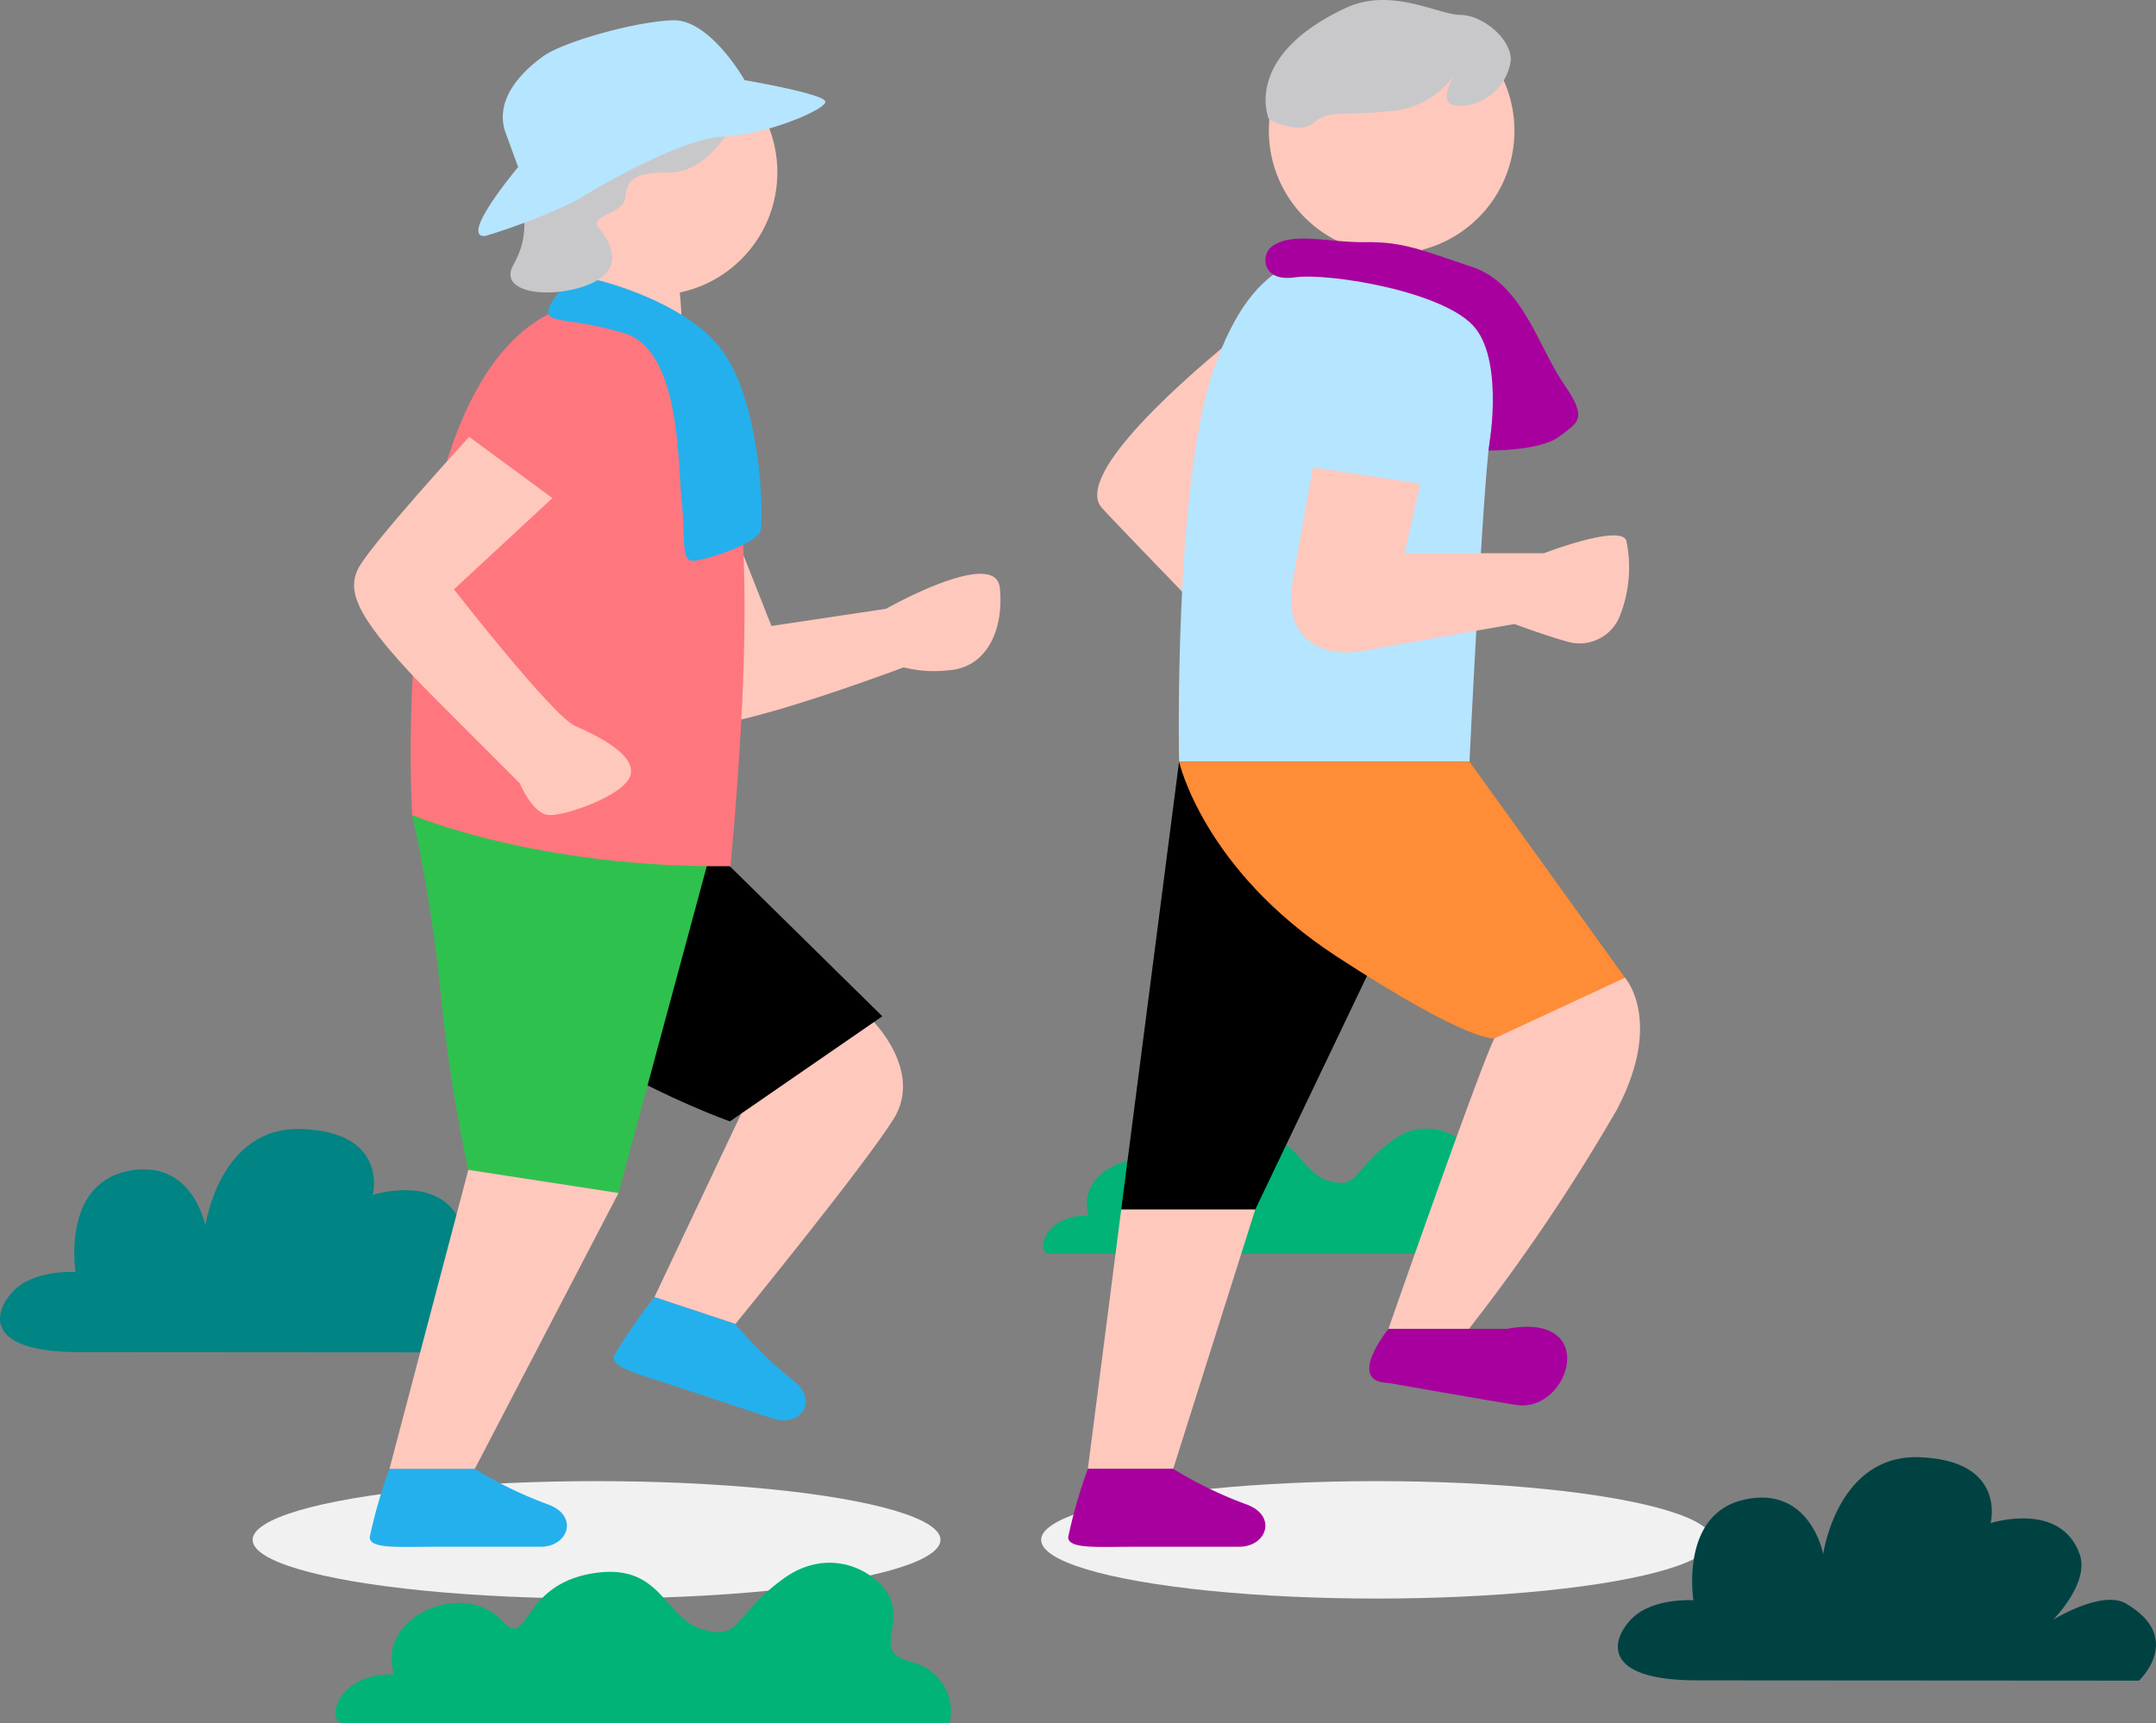 <svg xmlns="http://www.w3.org/2000/svg" width="128.506" height="102.71" viewBox="0 0 128.506 102.71">
  <rect x="0" y="0" width="128.506" height="102.71" fill="#808080" stroke="none"/>
  <defs>
    <style>
      .cls-1 {
        fill: #01b376;
      }

      .cls-2 {
        fill: #008484;
      }

      .cls-3 {
        fill: #f1f1f1;
      }

      .cls-4 {
        fill: #fec8bd;
      }

      .cls-5 {
        fill: #ff8c36;
      }

      .cls-6 {
        fill: #b6e5ff;
      }

      .cls-7 {
        fill: #a8009e;
      }

      .cls-8 {
        fill: #c8c8cb;
      }

      .cls-9 {
        fill: #2fc14e;
      }

      .cls-10 {
        fill: #24b0ed;
      }

      .cls-11 {
        fill: #ff777e;
      }

      .cls-12 {
        fill: #004242;
      }
    </style>
  </defs>
  <g id="グループ_1203" data-name="グループ 1203" transform="translate(0 0)">
    <path id="パス_1398" data-name="パス 1398" class="cls-1" d="M1122.273-129.935c-1.874-.49-.56-1.387-1.01-2.842a3.253,3.253,0,0,0-5.014-1.035c-2.335,1.7-1.93,2.87-3.734,2.341s-1.877-3.05-4.958-2.62c-3.548.5-3.047,3.607-4.322,2.234-1.834-1.981-5.875-.2-5.022,2.476-2.614-.121-3.247,2.257-2.324,2.257h28.087A2.363,2.363,0,0,0,1122.273-129.935Z" transform="translate(-1033.321 201.855)"/>
    <path id="パス_1396" data-name="パス 1396" class="cls-2" d="M1081.45-146.741c-4.9-.18-5.735,5.768-5.735,5.768s-.767-4.087-4.672-3.25-3.065,6.008-3.065,6.008-2.36-.161-3.617,1.041-2.034,3.732,3.823,3.732,26.356.017,26.356.017,2.725-2.54-.772-4.591c-1.444-.847-4.344.959-4.344.959s2.181-2.183,1.581-3.893c-1.13-3.216-5.312-1.864-5.312-1.864S1086.673-146.551,1081.45-146.741Z" transform="translate(-1063.474 214.037)"/>
    <g id="グループ_324" data-name="グループ 324" transform="translate(15.402)">
      <ellipse id="楕円形_161" data-name="楕円形 161" class="cls-3" cx="20.5" cy="3.5" rx="20.5" ry="3.5" transform="translate(-0.345 88.285)"/>
      <ellipse id="楕円形_162" data-name="楕円形 162" class="cls-3" cx="20" cy="3.5" rx="20" ry="3.5" transform="translate(46.655 88.285)"/>
      <g id="グループ_294" data-name="グループ 294" transform="translate(5.701)">
        <g id="グループ_282" data-name="グループ 282" transform="translate(42.565)">
          <path id="パス_914" data-name="パス 914" class="cls-4" d="M1139.852-546.7s-4.187-4.325-4.8-5.014c-1.339-1.515,2.309-5.781,10.018-11.832C1145.309-559.43,1139.852-546.7,1139.852-546.7Z" transform="translate(-1133.051 581.978)"/>
          <path id="パス_915" data-name="パス 915" d="M1140.121-527.9l-3.45,26.7h7.989l12.77-26.7Z" transform="translate(-1133.511 573.298)"/>
          <path id="パス_916" data-name="パス 916" class="cls-4" d="M1157.726-489.944s5.392-15.469,6.312-17.311c1.172-2.093,7.787-3.618,7.787-3.618s2.317,2.575-.5,7.888a112.428,112.428,0,0,1-8.8,13.04Z" transform="translate(-1138.637 569.153)"/>
          <path id="パス_917" data-name="パス 917" class="cls-5" d="M1141.232-527.9s1.434,6.428,9.4,11.62,9.391,4.878,9.391,4.878l7.787-3.618-9.27-12.88Z" transform="translate(-1134.622 573.298)"/>
          <circle id="楕円形_137" data-name="楕円形 137" class="cls-4" cx="7.32" cy="7.32" r="7.32" transform="translate(11.96 0.475)"/>
          <path id="パス_918" data-name="パス 918" class="cls-4" d="M1158.9-570l.418,2.925-4.387-.992v-2.194Z" transform="translate(-1137.956 583.613)"/>
          <path id="パス_919" data-name="パス 919" class="cls-6" d="M1153.344-567.8c-4.16-.423-7.618-.2-10.041,6.728s-2.077,23.427-2.077,23.427h17.308s.779-16.158,1.212-19.187S1161.222-567,1153.344-567.8Z" transform="translate(-1134.616 583.044)"/>
          <path id="パス_920" data-name="パス 920" class="cls-4" d="M1165.125-545.964s4.544-1.751,4.91-.758a7.834,7.834,0,0,1-.366,4.44,2.577,2.577,0,0,1-3.03,1.619c-1.2-.313-3.273-1.081-3.273-1.081s-6.495,1.133-9,1.6-4.806-.784-4.231-4.075,1.222-6.862,1.222-6.862l6.392.971-.928,4.142Z" transform="translate(-1136.767 578.941)"/>
          <path id="パス_921" data-name="パス 921" class="cls-7" d="M1148.424-568.648c-.665.474-.649,2.139,1.361,1.848s9.017.849,10.756,3.022.786,7.3.786,7.3,3.071.039,4.211-.831,1.739-1.032.272-3.151-2.46-5.965-5.432-6.953-4.1-1.518-6.363-1.485S1149.688-569.547,1148.424-568.648Z" transform="translate(-1136.277 583.333)"/>
          <path id="パス_922" data-name="パス 922" class="cls-7" d="M1157.358-480.023s6.735,1.188,7.671,1.316c3.134.431,4.984-5.591-.616-4.542h-7.055S1154.783-480.08,1157.358-480.023Z" transform="translate(-1138.269 562.457)"/>
          <path id="パス_923" data-name="パス 923" class="cls-4" d="M1134.044-477.154h5.087l4.889-15.455h-7.989Z" transform="translate(-1132.871 564.706)"/>
          <path id="パス_924" data-name="パス 924" class="cls-7" d="M1133.667-472.18a30.056,30.056,0,0,0-1.174,4.075c0,.711,1.755.569,3.888.569h6.307c1.66,0,2.323-1.9.332-2.56a24.268,24.268,0,0,1-4.267-2.084Z" transform="translate(-1132.494 559.732)"/>
          <path id="パス_925" data-name="パス 925" class="cls-8" d="M1152.824-587.434c2.719-1.271,5.54.412,6.822.412s3.018,1.368,3.018,2.683a3.109,3.109,0,0,1-3.018,2.736c-1.613.053-.3-1.894-.3-1.894a5.143,5.143,0,0,1-3.9,2.21c-2.832.315-3.569-.105-4.516.684s-2.689-.21-2.689-.21S1146.615-584.531,1152.824-587.434Z" transform="translate(-1136.281 587.909)"/>
        </g>
        <g id="グループ_283" data-name="グループ 283" transform="translate(0 1.208)">
          <path id="パス_926" data-name="パス 926" class="cls-4" d="M1099.892-491.029l4.828,1.6s7.63-9.347,9.431-12.223-1.308-5.915-1.308-5.915l-7.688,5.417Z" transform="translate(-1081.991 567.14)"/>
          <path id="パス_927" data-name="パス 927" d="M1096.158-525.057l13.167,12.957-9.086,6.265s-14.539-5.155-17.118-13.325S1096.158-525.057,1096.158-525.057Z" transform="translate(-1077.838 571.469)"/>
          <path id="パス_928" data-name="パス 928" class="cls-9" d="M1080.809-523.689a90.212,90.212,0,0,1,1.706,10.647,94.859,94.859,0,0,0,1.641,10.5l8.948,1.379,5.6-20.719Z" transform="translate(-1077.345 571.065)"/>
          <path id="パス_929" data-name="パス 929" class="cls-4" d="M1104.243-548.206l2.879,7.276,6.826-1.023s6.533-3.7,6.786-1.25-.745,4.777-3.087,4.916a7.393,7.393,0,0,1-2.644-.176s-10.833,4.078-12.416,3.358-1.656-5.471-1.656-5.471Z" transform="translate(-1082.244 577.034)"/>
          <path id="パス_930" data-name="パス 930" class="cls-10" d="M1078.637-472.18a30.063,30.063,0,0,0-1.173,4.075c0,.711,1.754.569,3.888.569h6.306c1.66,0,2.324-1.9.332-2.56a24.232,24.232,0,0,1-4.266-2.084Z" transform="translate(-1076.53 558.524)"/>
          <path id="パス_931" data-name="パス 931" class="cls-10" d="M1099.115-485.707a30.011,30.011,0,0,0-2.4,3.5c-.224.676,1.486,1.092,3.511,1.763l5.987,1.985c1.575.522,2.8-1.07,1.12-2.326a24.205,24.205,0,0,1-3.394-3.321Z" transform="translate(-1081.214 561.818)"/>
          <circle id="楕円形_138" data-name="楕円形 138" class="cls-4" cx="7.32" cy="7.32" r="7.32" transform="translate(10.591 1.742)"/>
          <path id="パス_932" data-name="パス 932" class="cls-4" d="M1100.291-565.927s.373,3.358,0,2.938-4.759-1.451-4.759-1.451V-567Z" transform="translate(-1080.93 581.61)"/>
          <path id="パス_933" data-name="パス 933" class="cls-11" d="M1093.973-564.194c7.28,1.027,7.387,16.127,5.78,33.665-11.517.129-18.973-3.047-18.973-3.047S1078.742-566.342,1093.973-564.194Z" transform="translate(-1077.316 580.952)"/>
          <path id="パス_934" data-name="パス 934" class="cls-4" d="M1088.052-549.839l-4.961-3.649s-6.071,6.617-6.653,7.925-.218,2.836,4.726,7.78l4.945,4.945s.752,1.817,1.721,1.891,4.592-1.189,4.885-2.4-1.974-2.327-3.308-2.909-7.224-8.144-7.224-8.144Z" transform="translate(-1076.23 578.32)"/>
          <path id="パス_935" data-name="パス 935" class="cls-10" d="M1094.479-565.861s4.941,1.17,7.21,3.924c2.531,3.071,2.693,10.219,2.5,11.007s-3.359,1.8-4.056,1.8-.414-1.393-.651-3.612-.053-8.937-3.421-9.951-4.717-.5-4.5-1.466A2.676,2.676,0,0,1,1094.479-565.861Z" transform="translate(-1079.959 581.348)"/>
          <path id="パス_936" data-name="パス 936" class="cls-4" d="M1083.719-495.736l-4.7,17.82h5.087l8.565-16.441Z" transform="translate(-1076.908 564.259)"/>
          <path id="パス_937" data-name="パス 937" class="cls-8" d="M1100.035-582.329c2.18.458,2.215.64,2.215,1.822s-1.969,4.2-4.086,4.215-2.657.316-2.756,1.449-2.265,1.047-1.576,1.894,1.681,2.531-.834,3.431c-2.227.8-5.173.365-4.287-1.226s.64-2.477.64-3.856S1096.748-583.02,1100.035-582.329Z" transform="translate(-1079.23 585.354)"/>
          <path id="パス_938" data-name="パス 938" class="cls-6" d="M1086.441-573.454a37.273,37.273,0,0,0,5.5-2.154c1.234-.808,6.283-3.7,8.706-3.77s6.126-1.615,6.058-2.086-4.813-1.279-4.813-1.279-2.053-3.635-4.274-3.568-6.538,1.279-7.745,2.155-2.957,2.558-2.217,4.577l.74,2.019S1084.825-573.32,1086.441-573.454Z" transform="translate(-1078.614 586.312)"/>
        </g>
      </g>
    </g>
    <path id="パス_1397" data-name="パス 1397" class="cls-12" d="M1081.45-146.741c-4.9-.18-5.735,5.768-5.735,5.768s-.767-4.087-4.672-3.25-3.065,6.008-3.065,6.008-2.36-.161-3.617,1.041-2.034,3.732,3.823,3.732,26.356.017,26.356.017,2.725-2.54-.772-4.591c-1.444-.847-4.344.959-4.344.959s2.181-2.183,1.581-3.893c-1.13-3.216-5.312-1.864-5.312-1.864S1086.673-146.551,1081.45-146.741Z" transform="translate(-967.045 233.601)"/>
    <path id="パス_1399" data-name="パス 1399" class="cls-1" d="M1129.915-128.614c-2.408-.629-.719-1.783-1.3-3.653-.47-1.515-3.446-3.515-6.445-1.331s-2.481,3.689-4.8,3.009-2.412-3.92-6.373-3.367c-4.561.637-3.917,4.636-5.555,2.872-2.358-2.546-7.552-.253-6.455,3.183-3.36-.156-4.174,2.9-2.988,2.9h36.1A3.037,3.037,0,0,0,1129.915-128.614Z" transform="translate(-1075.495 227.712)"/>
  </g>
</svg>

